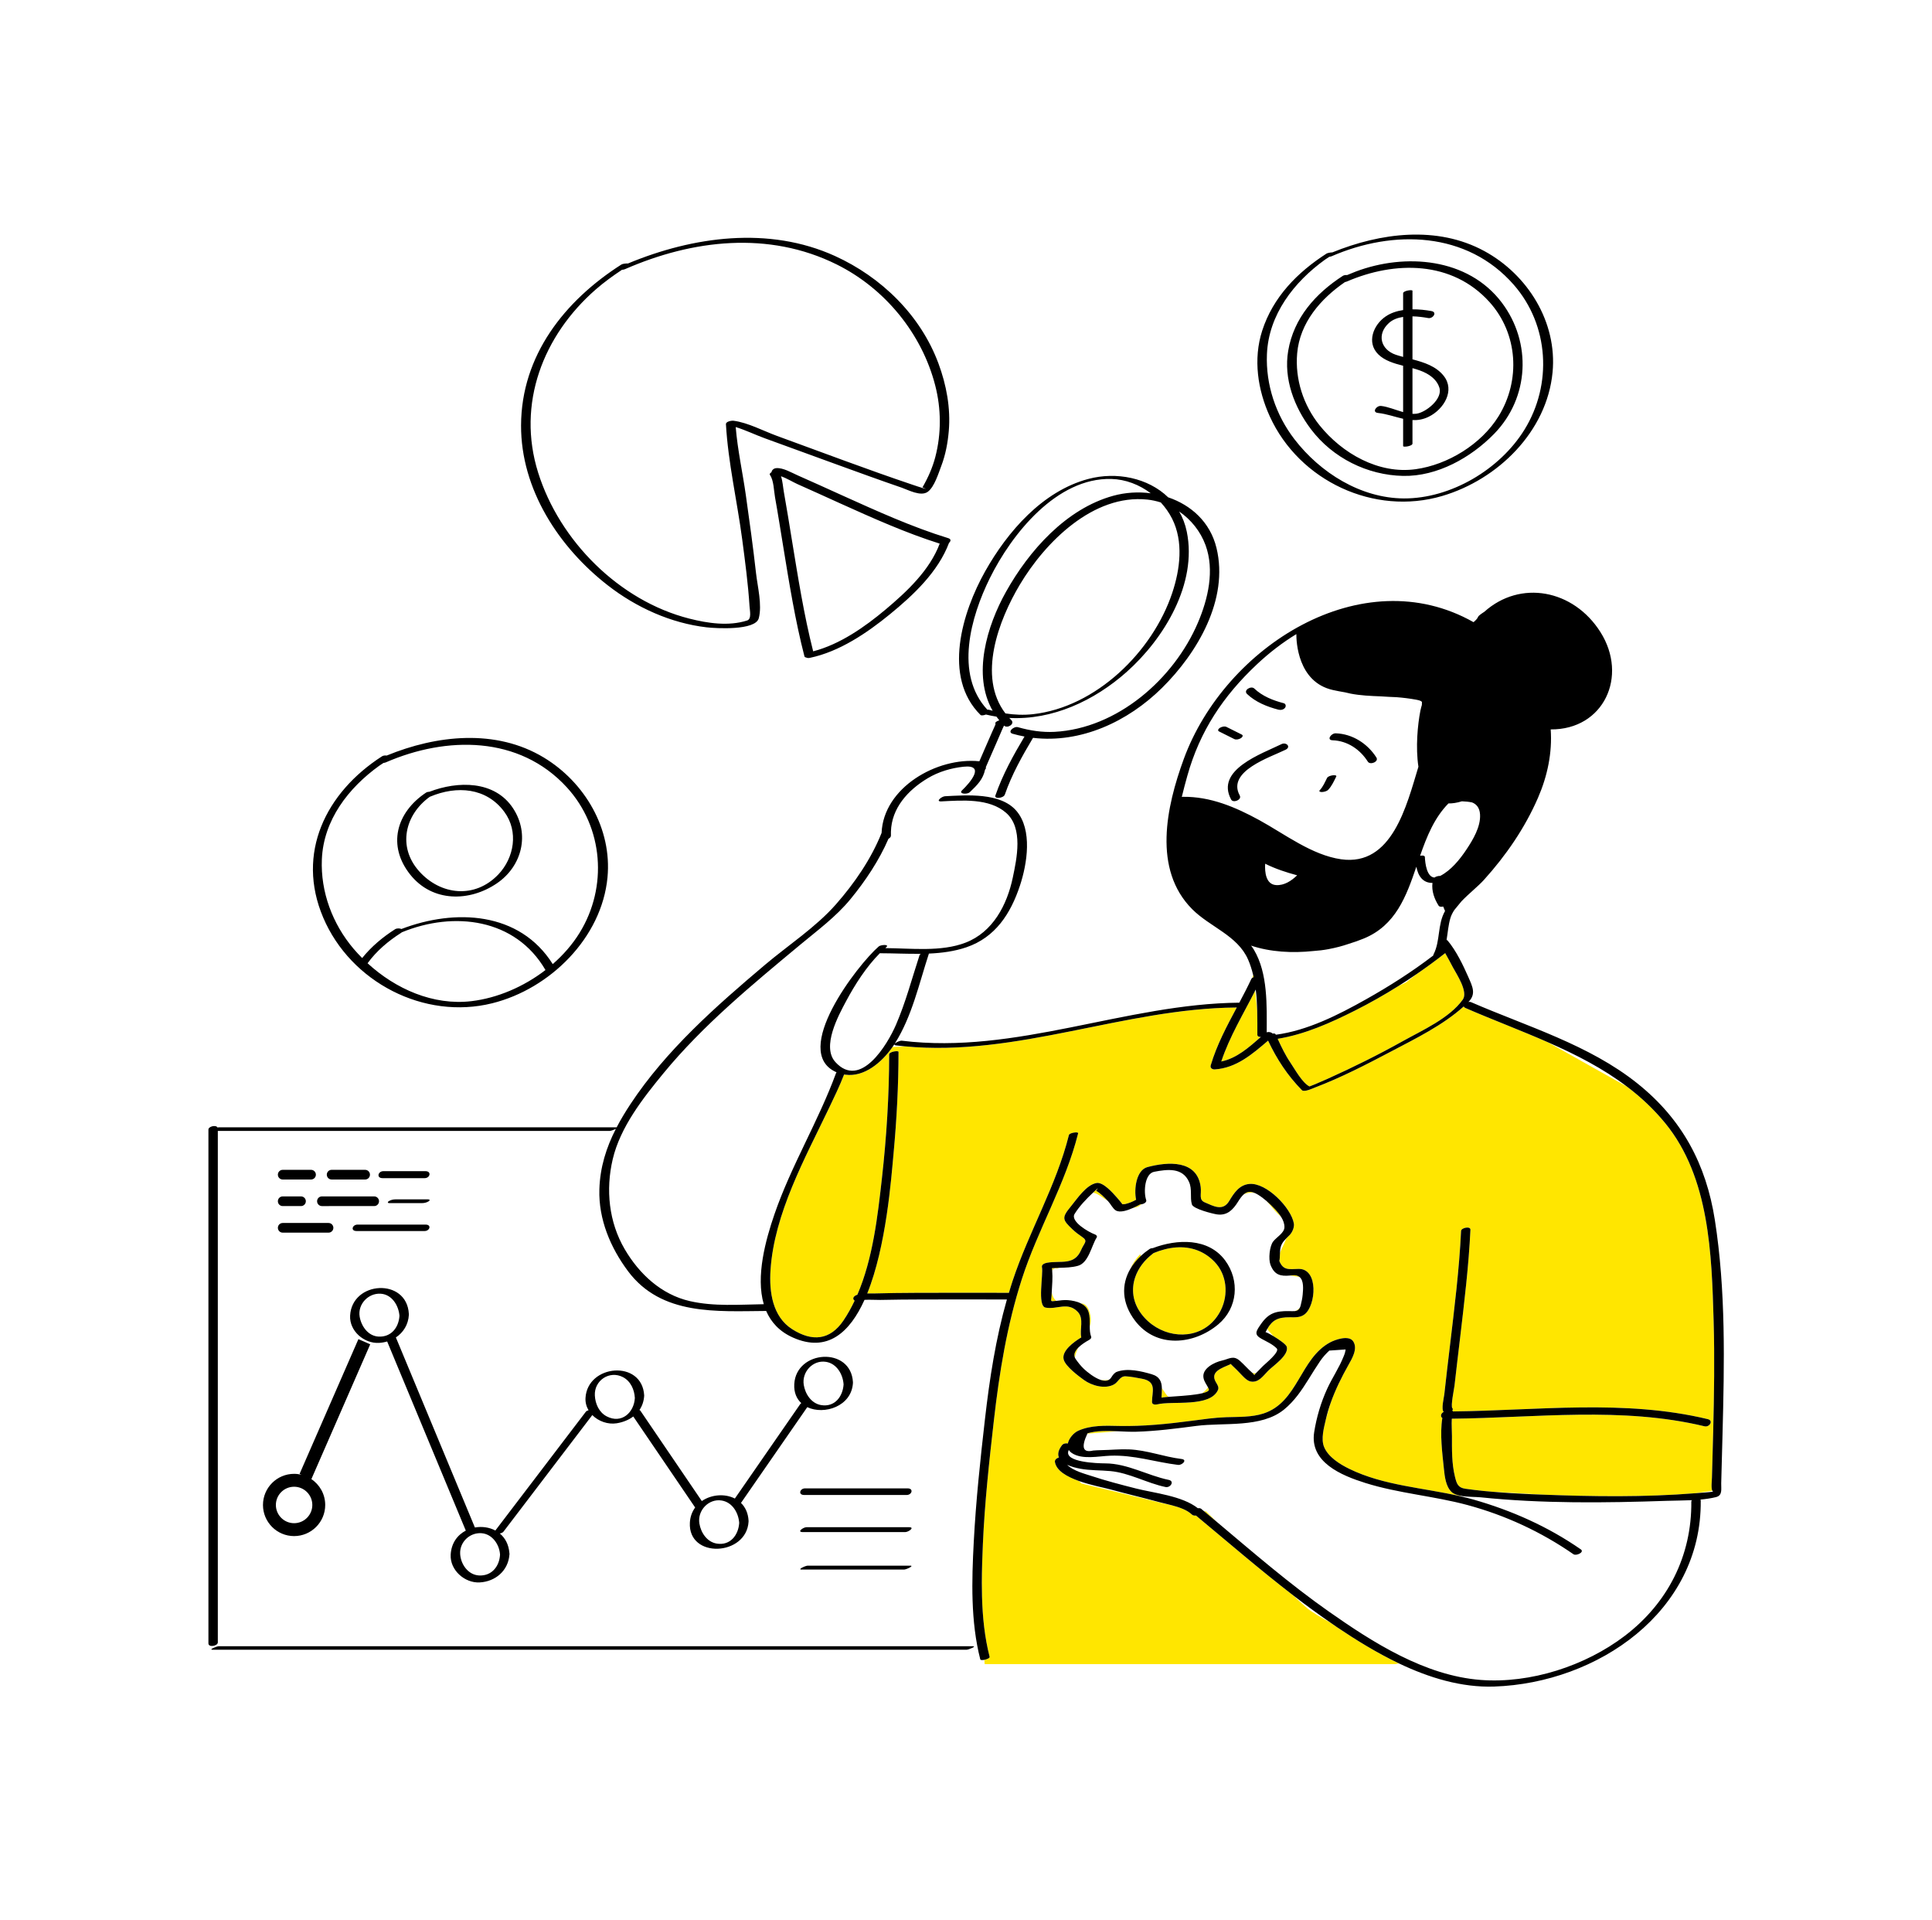<?xml version="1.0" standalone="no"?>
<svg version="1.1" id="Layer_1" xmlns="http://www.w3.org/2000/svg" xmlns:xlink="http://www.w3.org/1999/xlink" x="0px" y="0px" width="599.106px" height="595.28px" viewBox="0 0 599.106 595.28" enable-background="new 0 0 599.106 595.28" xml:space="preserve">
<path id="color_x5F_2" fill="#ffe600" d="M353.708,389.438c-1.304,1.221-2.371,2.554-3.195,3.964
	c0.676-1.578,1.673-3.113,3.063-4.563C353.612,388.8,353.658,389.069,353.708,389.438z M371.352,387.667
	c-4.215-1.617-8.984-1.093-13.545,0.801c-0.026,0.011-0.053,0.017-0.079,0.026c-0.131,0.096-0.252,0.202-0.379,0.301
	c-2.502,1.934-4.376,4.424-5.316,7.152c-1.271,3.688-0.856,7.796,1.953,11.493c5.074,6.679,14.579,8.386,20.752,3.552
	c1.527-1.196,2.854-2.786,3.854-4.807c2.397-4.838,1.894-10.961-1.957-14.965C375.032,389.555,373.248,388.395,371.352,387.667z
	 M339.886,369.167c0.695-0.837,0.694-0.933-0.002-0.286c-0.311,0.288-0.625,0.583-0.941,0.881c1.732,0.339,3.034,1.633,4.543,2.533
	C342.394,371.152,341.263,369.959,339.886,369.167z M333.331,420.948c0.105-1.038,0.529-2.105,1.092-3.185
	C333.463,418.72,332.833,419.839,333.331,420.948z M405.829,336.894C405.56,336.885,405.53,336.959,405.829,336.894L405.829,336.894
	z M400.673,395.393c-0.204,0.024-0.403,0.045-0.598,0.063c0.976,0.168,2.018,0.263,2.965,0.505
	C402.524,395.505,401.775,395.263,400.673,395.393z M406.04,336.837c0.085-0.026,0.174-0.055,0.287-0.098
	c0.508-0.193,1.013-0.39,1.514-0.599c1.262-0.527,2.517-1.069,3.764-1.631c7.937-3.571,15.761-7.448,23.36-11.69
	c6.025-3.363,14.52-7.123,18.647-12.919c1.716-2.41-1.906-7.839-3.043-9.942c-0.78-1.445-1.556-2.985-2.421-4.457
	c-2.871,2.263-5.838,4.428-8.87,6.505l-3.279,2.589c0,0-0.875,0.406-2.302,1.074c-4.404,2.765-8.929,5.33-13.54,7.65
	c-7.553,3.801-15.553,7.382-23.957,8.749c1.162,2.546,2.389,5.086,3.959,7.402C401.51,331.463,403.772,335.638,406.04,336.837z
	 M337.237,444.371c-0.021,0.043-0.036,0.082-0.056,0.124c1.878-0.159,5.72-0.479,9.475-0.752
	C343.415,443.599,340.11,443.521,337.237,444.371z M388.585,302.229l-0.252,0.945c0.124-0.1,0.264-0.187,0.42-0.253
	C388.702,302.688,388.642,302.459,388.585,302.229z M331.466,449.595c-0.01-0.016-0.026-0.031-0.036-0.047
	c-0.035,0.068-0.057,0.132-0.083,0.197L331.466,449.595z M377.361,471.869c-2.067-2.009-3.362-3.272-3.362-3.272
	s-0.257-0.04-0.681-0.107C374.669,469.612,376.017,470.738,377.361,471.869z M391.002,321.487c-0.59,0.025-1.099-0.158-1.099-0.667
	c0.001-2.383,0.02-4.866-0.047-7.371l-0.649-6.279c-3.66,7.235-7.933,14.218-10.491,21.926
	C383.509,328.129,387.329,324.679,391.002,321.487z M401.539,406.489c0.661-0.073,1.173-0.322,1.526-1.038
	c-0.148,0.151-0.295,0.292-0.434,0.412C402.353,406.103,401.977,406.307,401.539,406.489z M361.616,432.304
	c-0.403-0.627-0.849-1.285-1.324-1.938c0.028,0.943-0.065,1.95-0.115,2.948c0.735-0.112,1.48-0.184,2.227-0.246
	C362.091,432.866,361.819,432.619,361.616,432.304z M326.134,400.706c-0.014,0.25-0.028,0.501-0.038,0.748
	c-0.086,2.104-0.679,2.114,1.419,1.862c0.015-0.001,0.03-0.003,0.045-0.005C326.761,402.688,326.337,401.761,326.134,400.706z
	 M353.575,373.397c-0.569,0.305-1.332,0.705-2.169,1.081c1.017-0.088,1.893-0.419,2.483-1.101
	C353.784,373.39,353.678,373.398,353.575,373.397z M326.278,393.94c0.021-0.009,0.043-0.018,0.064-0.027
	c0.225-0.607,0.93-0.809,1.461-0.596c0.211-0.083,0.424-0.166,0.635-0.249c-0.747,0.022-1.494,0.047-2.238,0.104
	C326.234,393.427,326.257,393.683,326.278,393.94z M389.343,369.982c-1.564-0.756-2.672-0.566-3.682,0.333
	C386.829,369.789,388.055,369.589,389.343,369.982z M530.868,458.038c-0.025,0.953-0.316,3.426,0.118,4.165
	c-1.199,0.188-2.975,0.456-5.147,0.748c-15.809,1.272-31.914,1.048-47.754,0.435c-5.619-0.324-11.148-0.648-15.558-0.908
	c-0.798-0.07-1.595-0.137-2.392-0.214c-1.916-0.187-3.826-0.424-5.73-0.694c-2.336-0.331-2.697-1.594-3.223-3.688
	c-1.021-4.08-0.949-8.497-0.939-12.672c0.004-1.631-0.158-3.568-0.043-5.358c26.094-0.266,52.716-3.813,78.383,2.355
	c1.496,0.359,2.877-1.766,0.973-2.224c-25.877-6.218-52.733-2.658-79.038-2.384c-0.008-0.147-0.07-0.262-0.169-0.352
	c0.193-0.212,0.242-0.442,0.025-0.647c-0.597-0.565,0.552-6.049,0.658-7.002c0.553-4.973,1.164-9.939,1.747-14.908
	c1.304-11.102,2.667-22.239,3.193-33.41c0.057-1.217-2.854-0.63-2.9,0.354c-0.563,11.98-2.074,23.921-3.477,35.825
	c-0.584,4.951-1.192,9.9-1.722,14.858c-0.101,0.94-1.037,4.622-0.188,5.426c0.003,0.003,0.008,0.004,0.011,0.007
	c-0.875,0.373-1.139,1.438-0.434,1.9c-0.808,4.907-0.005,10.971,0.478,15.656c0.243,2.359,0.557,5.53,2.386,7.269
	c0.637,0.605,1.631,0.957,2.752,1.172l-0.036,0.146c-11.475-2.642-23.779-3.292-34.38-8.458c-2.959-1.442-6.618-3.698-7.889-6.858
	c-1.004-2.499-0.013-5.972,0.558-8.495c0.004-0.019,0.01-0.038,0.015-0.057c0.423-1.442,0.931-3.178,1.475-5.039
	c1.446-4.106,3.399-8.016,5.538-11.823c1.142-2.031,2.913-5.002,1.48-7.257c-1.338-2.108-5.672-0.522-7.213,0.309
	c-9.305,5.018-9.902,18.506-20.595,22.018c-3.652,1.2-7.834,1.033-11.63,1.161c-3.605,0.122-7.153,0.652-10.725,1.119
	c-7.453,0.974-14.941,1.753-22.468,1.593c-4.244-0.091-8.723-0.29-12.672,1.497c-1.348,0.609-2.864,2.279-3.207,3.939
	c-0.63-0.132-1.425,0.02-1.819,0.538c-1.184,1.559-1.365,2.803-0.952,3.805c-0.702,0.201-1.336,0.71-1.233,1.371
	c0.424,2.738,3.736,4.599,7.441,5.912l0.766,0.766c0,0,19.332,4.667,24.666,6c1.039,0.26,2.205,0.52,3.408,0.769
	c2.331,0.62,4.723,1.444,6.215,2.883c0.292,0.281,0.766,0.355,1.244,0.295c10.002,8.315,19.844,16.814,30.137,24.743
	c1.957,1.841,3.497,3.263,4.33,3.977c1.226,1.05,3.974,2.701,7.352,4.56c0.644,0.442,1.273,0.9,1.922,1.337
	c5.927,3.991,12.407,7.991,19.231,11.241l-1.173,0.195H305.333c0,0-0.032-0.464-0.084-1.32c0.821-0.166,1.719-0.567,1.627-0.927
	c-1.56-6.077-2.188-12.367-2.361-18.683c-0.023-1.375-0.041-2.792-0.054-4.248c0.005-4.032,0.151-8.058,0.322-12.027
	c0.554-12.821,1.954-25.598,3.41-38.342c1.707-14.942,4.052-29.444,8.67-43.803c4.952-15.399,13.53-29.475,17.458-45.206
	c0.146-0.589-2.68-0.184-2.855,0.521c-3.922,15.711-12.381,29.866-17.458,45.206c-0.409,1.238-0.778,2.479-1.152,3.721
	c-9.664-0.004-19.327-0.044-28.991,0.008c-4.357,0.023-8.716,0.061-13.07,0.194c-0.555,0.017-1.201,0-1.868,0
	c5.906-14.614,7.428-35.556,8.161-43.432c0.972-10.444,1.526-20.964,1.539-31.455c0-0.517-2.897-0.087-2.898,0.776
	c-0.015,12.813-0.821,25.661-2.25,38.39c-1.3,11.587-2.785,24.89-7.61,36.1c-0.177,0.063-0.349,0.13-0.507,0.215
	c-1.018,0.546-0.899,1.279-0.342,1.643c-1.02,2.145-2.158,4.212-3.472,6.151c-4.171,6.157-9.717,6.614-15.875,2.708
	c-6.171-3.916-7.185-11.68-6.743-18.353c1.161-17.546,10.672-34.603,18.109-50.159c1.635-3.419,3.302-6.848,4.674-10.387
	c0.126-0.008,0.262-0.018,0.406-0.029c5.937,0.82,11.361-3.881,14.659-8.601c0.386-0.021,1.794-0.097,3.76-0.19
	c34.874,3.34,68.063-11.763,102.78-12.034c0.064,0,0.133-0.008,0.205-0.02c-3.095,5.799-6.2,11.595-8.077,17.913
	c-0.255,0.859,0.46,1.344,1.274,1.291c6.694-0.44,11.623-4.748,16.505-8.917c2.723,5.76,5.984,10.756,10.495,15.362
	c0.684,0.698,3.331-0.554,4.001-0.809c8.109-3.084,15.95-7.134,23.612-11.174c7.618-4.016,16.061-8.129,22.563-13.983
	c0.063,0.185,0.235,0.359,0.56,0.5c8.408,3.649,17.147,6.917,25.616,10.639c5.868,3.294,13.738,7.712,23.928,13.427
	c0.199,0.112,0.393,0.23,0.589,0.344c4.286,3.259,8.268,6.969,11.814,11.311c13.737,16.815,14.384,40.599,14.986,61.312
	c0.332,11.416,0.144,22.843-0.136,34.258C531.136,448.561,530.993,453.299,530.868,458.038z M402.707,393.408
	c-2.885,0.042-4.813,0.644-6.034-2.579c0.146,0.387,0.228-1.663,0.251-2.421c0.542-1.408,1.423-2.969,1.993-4.509
	c0.306-0.308,0.631-0.624,0.984-0.98c0.803-0.809,1.52-2.405,1.323-3.58c-0.805-4.818-8.508-12.789-13.833-12.268
	c-3.124,0.306-4.75,2.836-6.221,5.292c-1.982,3.309-4.94,1.519-7.534,0.435c-1.985-0.83-1.028-2.459-1.302-4.734
	c-1.029-8.552-10.189-7.916-16.529-6.217c-3.441,0.922-4.209,6.785-3.502,10.117c-1.066,0.604-2.197,1.058-3.402,1.342
	c-0.346,0.019-0.612,0.042-0.826,0.066c-0.555-0.732-1.15-1.433-1.759-2.122c-1.229-1.393-4.239-4.849-6.302-4.472
	c-3.197,0.583-6.014,4.916-7.914,7.219c-2.952,3.577-2.679,4.155,0.531,7.191c0.922,0.872,1.933,1.622,2.979,2.333
	c1.881,1.276,0.583,1.813-0.362,4.033c-2.079,4.886-6.302,3.199-10.535,3.943c-0.601,0.105-1.797,0.485-1.609,1.333
	c0.491,2.21-1.521,12.034,1.107,12.565c3.531,0.714,6.895-1.945,10.004,1.337c2.014,2.127,0.517,5.404,1.085,7.914
	c-2.392,1.448-6.161,4.22-5.453,6.862c0.573,2.137,4.56,5.095,6.319,6.366c2.408,1.739,6.526,2.896,9.298,1.34
	c1.341-0.752,1.819-2.591,3.587-2.508c1.591,0.074,3.527,0.472,5.062,0.754c4.782,0.879,3.098,4.146,3.116,7.203
	c0.005,0.866,1.059,0.888,1.693,0.73c4.598-1.145,16.355,1.032,18.773-4.473c0.352-0.802-0.198-1.639-0.605-2.302
	c-2.065-3.369,1.853-4.476,4.4-5.632c0.138-0.063,0.154-0.129,0.15-0.166c0.025,0.067,0.166,0.29,0.788,0.843
	c0.677,0.603,1.3,1.277,1.938,1.921c0.83,0.838,2.137,2.462,3.396,2.715c2.494,0.501,3.871-1.668,5.459-3.282
	c1.58-1.604,6.477-4.793,5.806-7.444c-0.185-0.729-2.329-2.229-4.126-3.307c-0.365-0.431-0.738-0.834-1.078-1.199
	c-0.354-0.378-0.629-0.726-0.845-1.05c1.561-2.699,3.242-3.658,7.048-3.616c1.664,0.019,3.173,0.126,4.527-0.913
	C408.102,404.767,408.94,393.317,402.707,393.408z M341.365,427.841c0.945,0.308,1.839,0.35,2.533-0.084
	C343.042,427.928,342.196,427.944,341.365,427.841z M395.461,374.99c-0.869-0.929-1.784-1.833-2.755-2.667
	c1.218,1.283,2.324,2.798,3.461,3.911c0.377,0.369,0.766,0.734,1.141,1.109C396.776,376.476,396.104,375.678,395.461,374.99z
	 M388.311,425.605c0.005,0.004,0.01,0.009,0.015,0.014c0.412,0.356,0.581,0.604,0.644,0.755c0.034-0.112,0.124-0.272,0.335-0.484
	c0.041-0.042,0.083-0.084,0.125-0.126c-0.343-0.001-0.69-0.036-1.047-0.135C388.356,425.623,388.335,425.612,388.311,425.605z
	 M374.601,430.14c-0.504,0.706-1.104,1.319-1.809,1.819c1.33-0.313,2.283-0.729,2.061-1.278
	C374.776,430.492,374.69,430.313,374.601,430.14z M335.171,404.093c1.047,0.535,1.919,1.327,2.336,2.539
	c0.498,1.445,0.414,3.045,0.422,4.587c0.182-0.567,0.297-1.127,0.307-1.677C338.274,407.477,337.577,404.159,335.171,404.093z"></path>
<path id="color_x5F_1" d="M152.661,311.043c17.913-4.47,33.945-20.304,35.72-39.01c1.432-15.094-7.004-29.451-19.717-37.15
	c-14.899-9.023-33.291-6.987-48.761-0.629c-0.489-0.074-1.059-0.015-1.447,0.235c-17.416,11.202-26.727,30.026-18.232,49.993
	C108.75,304.527,131.531,316.315,152.661,311.043z M146.228,310.392c-11.891,1.419-23.574-3.779-32.247-11.749
	c2.796-3.83,6.396-6.871,10.387-9.415c0.099-0.063,0.181-0.125,0.251-0.185c16.129-6.623,35.203-4.33,44.531,11.701
	C162.42,305.927,154.253,309.434,146.228,310.392z M99.806,266.434c0.506-12.182,8.242-22.144,17.786-29.019
	c0.438-0.307,0.894-0.591,1.341-0.887c0.223-0.01,0.453-0.055,0.678-0.152c18.852-8.192,41.394-8.359,56.135,7.701
	c11.412,12.432,12.746,30.955,3.972,45.159c-2.201,3.563-5.046,6.825-8.314,9.672c-10.284-16.312-30.251-17.249-46.923-10.884
	c-0.538-0.244-1.436-0.267-1.981,0.081c-3.864,2.464-7.337,5.381-10.194,8.925c-0.924-0.931-1.82-1.883-2.66-2.872
	C103.124,286.481,99.386,276.522,99.806,266.434z M154.1,273.854c7.821-5.34,10.243-15.253,5.003-23.246
	c-5.708-8.704-17.213-8.493-25.901-5.146c-0.408,0.015-0.827,0.108-1.1,0.289c-9.249,6.142-12.084,16.466-4.832,25.483
	C134.138,279.774,145.634,279.635,154.1,273.854z M133.288,247.025c0.039-0.014,0.078-0.024,0.117-0.041
	c8.23-3.463,17.433-2.836,23.004,4.75c4.43,6.032,3.066,14.198-1.893,19.394c-7.256,7.603-17.89,6.447-24.554-1.019
	C123.198,262.531,125.558,252.581,133.288,247.025z M447.218,153.774c17.307-5.102,32.484-19.989,34.229-38.37
	c1.478-15.579-7.737-30.285-21.188-37.579c-14.666-7.953-32.195-5.635-47.088,0.419c-0.647,0.024-1.546,0.199-1.814,0.373
	c-9.062,5.828-16.621,13.52-19.969,23.957c-2.818,8.783-1.385,18.313,2.385,26.56C402.931,149.171,426.159,159.982,447.218,153.774z
	 M392.871,109.806c0.509-12.246,8.385-22.375,17.976-29.283c0.453-0.316,0.922-0.609,1.383-0.914
	c0.279-0.037,0.532-0.091,0.685-0.157c19.175-8.332,41.979-7.742,56.493,8.834c10.991,12.553,11.986,30.907,3.325,44.928
	c-7.652,12.387-22.894,21.379-37.374,21.318c-13.405-0.057-25.974-7.974-33.954-18.35
	C395.625,128.668,392.478,119.28,392.871,109.806z M435.11,147.548c10.574,0.207,21.025-5.661,28.236-13.061
	c10.894-11.178,11.681-28.305,2.371-40.649c-10.507-13.932-29.989-15.421-45.29-9.647c-0.909,0.343-1.802,0.721-2.698,1.092
	c-0.463-0.049-0.977,0.02-1.336,0.251c-8.467,5.483-15.19,13.032-16.927,23.219c-1.48,8.687,1.89,17.494,7.069,24.338
	C413.267,141.984,424.024,147.332,435.11,147.548z M402.244,109.574c0.821-9.517,7.278-16.942,14.844-22.136
	c0.179-0.021,0.362-0.067,0.541-0.144c14.969-6.463,32.664-6.493,44.243,6.333c8.883,9.84,9.699,24.349,2.814,35.451
	c-5.382,8.68-15.715,15.005-25.69,16.39c-11.507,1.597-22.784-4.889-29.79-13.587C404.165,125.618,401.553,117.584,402.244,109.574z
	 M435.104,113.396c0,4.79,0,9.581,0,14.371c-2.321-0.652-4.73-1.68-6.825-1.909c-1.463-0.161-2.942,1.956-0.986,2.17
	c2.763,0.304,5.296,1.248,7.812,1.806c0,2.822,0,5.645,0,8.467c0,0.439,2.898,0.032,2.898-0.776c0-2.427,0-4.854,0-7.281
	c1.649,0.071,3.326-0.187,5.089-1.064c4.678-2.329,8.189-8.156,4.572-12.681c-2.367-2.962-6.022-4.135-9.661-5.089
	c0-4.443,0-8.886,0-13.329c1.738,0.032,3.451,0.269,4.876,0.528c1.468,0.268,2.922-1.817,0.986-2.17
	c-1.812-0.33-3.835-0.555-5.862-0.532c0-1.917,0-3.834,0-5.751c0-0.439-2.898-0.032-2.898,0.776c0,1.733,0,3.467,0,5.2
	c-1.979,0.299-3.867,0.914-5.456,2.008c-3.796,2.612-5.946,8.064-2.259,11.714C429.356,111.799,432.203,112.653,435.104,113.396z
	 M438.003,128.05c0-4.635,0-9.271,0-13.907c1.553,0.424,3.042,0.909,4.331,1.619c1.813,0.999,3.352,2.375,4.003,4.392
	c1.146,3.539-4.178,7.66-6.994,8.093c-0.432,0.066-0.881,0.08-1.34,0.057C438.003,128.219,438.003,128.135,438.003,128.05z
	 M430.706,100.132c1.168-1.06,2.722-1.622,4.398-1.878c0,4.134,0,8.269,0,12.403c-0.778-0.208-1.541-0.425-2.27-0.67
	C428.214,108.437,426.8,103.679,430.706,100.132z M188.576,181.558c8.798,6.817,19.459,11.649,30.552,12.938
	c2.806,0.326,15.148,1.07,16.168-2.831c1.084-4.143-0.393-9.827-0.855-13.962c-0.904-8.083-2.025-16.142-3.161-24.195
	c-0.981-6.957-2.572-14.076-3.141-21.111c2.911,0.891,6.285,2.495,8.919,3.45c7.463,2.707,14.916,5.439,22.377,8.149
	c6.702,2.435,13.404,4.875,20.149,7.19c2.066,0.71,5.993,2.876,8.144,1.268c2.036-1.524,3.295-5.722,4.166-8.004
	c1.316-3.456,2.003-7.126,2.318-10.8c0.611-7.128-0.727-14.295-3.201-20.966c-5.552-14.972-17.713-26.787-32.1-33.321
	c-20.49-9.306-43.984-6.072-64.184,2.329c-0.654-0.047-1.681,0.096-2.021,0.313c-17.654,11.254-31.055,28.214-31.127,49.886
	C161.514,151.746,173.335,169.747,188.576,181.558z M184.817,89.677c2.534-2.206,5.262-4.177,8.061-6.033
	c0.302-0.003,0.633-0.062,0.93-0.192c20.988-9.179,44.57-11.911,65.62-1.476c14.931,7.402,26.424,21.389,30.581,37.521
	c1.868,7.25,1.917,14.906,0.039,22.152c-0.858,3.314-2.262,6.462-3.973,9.418c-0.058,0.1,2.223,0.896,0.061,0.248
	c-1.033-0.31-2.057-0.658-3.08-1.002c-14.129-4.75-28.078-10.061-42.086-15.155c-4.206-1.529-9.013-4.13-13.493-4.712
	c-0.588-0.076-2.413,0.208-2.364,1.073c0.67,11.873,3.485,23.914,5.04,35.702c0.908,6.889,1.835,13.804,2.278,20.742
	c0.091,1.413,0.687,3.954-0.748,4.414c-5.731,1.839-12.246,0.857-17.939-0.59c-21.723-5.523-40.226-24.077-46.874-45.279
	C160.184,125.188,168.384,103.981,184.817,89.677z M261.017,153.524c-4.556-2.052-9.094-4.147-13.673-6.148
	c-1.894-0.827-4.453-2.388-6.617-2.237c-0.869,0.061-1.429,0.698-1.487,1.272c-0.43,0.244-0.688,0.558-0.477,0.849
	c1.184,1.628,1.222,4.99,1.563,6.885c0.919,5.111,1.716,10.244,2.557,15.368c1.866,11.378,3.691,22.824,6.576,33.998
	c0.05,0.193,0.249,0.296,0.517,0.335c0.272,0.148,0.655,0.219,1.157,0.114c9.152-1.904,17.699-7.699,24.82-13.512
	c7.273-5.936,14.949-13.135,18.336-22.139c0.554-0.499,0.722-1.162-0.217-1.45C282.718,163.371,271.83,158.394,261.017,153.524z
	 M274.65,188.944c-6.427,5.4-14.201,10.851-22.49,12.991c-2.874-11.334-4.696-22.935-6.588-34.463
	c-0.817-4.984-1.606-9.974-2.501-14.945c-0.25-1.394-0.367-3.315-0.887-4.871c1.744,0.599,3.854,1.884,5.086,2.426
	c4.432,1.953,8.83,3.984,13.246,5.974c10.104,4.551,20.3,9.144,30.884,12.487C288.303,176.793,281.235,183.411,274.65,188.944z
	 M384.438,246.627c0.734,1.35-2.025,2.434-2.652,1.282c-5.044-9.268,9.529-14.214,15.592-17.199
	c1.477-0.727,3.065,0.853,1.289,1.728C393.828,234.82,380.337,239.093,384.438,246.627z M409.258,244.988
	c0.996-1.056,1.599-2.478,2.241-3.761c0.27-0.539,1.153-0.752,1.685-0.839c0.161-0.027,1.442-0.15,1.183,0.367
	c-0.701,1.402-1.377,2.932-2.466,4.086c-0.455,0.482-1.299,0.682-1.933,0.717C409.657,245.575,408.796,245.477,409.258,244.988z
	 M382.744,229.135c-1.569-0.786-3.14-1.57-4.709-2.354c-0.616-0.308-0.143-0.886,0.255-1.127c0.545-0.331,1.441-0.577,2.052-0.272
	c1.57,0.784,3.14,1.568,4.709,2.354c0.615,0.308,0.143,0.886-0.255,1.127C384.251,229.193,383.354,229.439,382.744,229.135z
	 M386.709,215.163c-1.237-1.175,1.259-2.623,2.225-1.706c2.521,2.396,5.813,3.698,9.134,4.561c0.682,0.177,0.794,0.963,0.389,1.451
	c-0.502,0.605-1.326,0.737-2.049,0.549C392.915,219.11,389.36,217.682,386.709,215.163z M414.213,227.356
	c5.169,0.17,9.854,3.178,12.599,7.495c0.83,1.305-1.924,2.431-2.648,1.292c-2.428-3.817-6.346-6.478-10.94-6.629
	C411.265,229.449,412.781,227.309,414.213,227.356z M534.144,444.822c0.577-22.14,1.059-44.633-2.373-66.583
	c-2.701-17.285-10.15-31.234-23.967-42.298c-15.053-12.053-34.208-17.674-51.644-25.241c-0.231-0.101-0.514-0.107-0.8-0.054
	c2.434-2.465,1.282-4.731-0.033-7.721c-1.667-3.789-3.744-8.113-6.418-11.316c-0.077-0.093-0.193-0.146-0.332-0.174
	c0.381-2.295,0.545-4.682,1.199-6.835c0.258-0.849,0.687-1.681,1.23-2.495c0.63-0.775,1.376-1.683,2.199-2.673
	c2.296-2.403,5.143-4.628,6.968-6.647c6.843-7.57,12.681-16.066,16.755-25.439c2.932-6.744,4.453-14.01,3.936-21.203
	c16.438,0.133,24.115-16.457,15.415-30.191c-8.368-13.211-24.856-16.271-36.001-6.27c-1.073,0.688-1.841,1.268-1.945,1.583
	c-0.179,0.534-0.83,1.159-1.4,1.629c-34.521-19.549-77.09,7.526-89.861,42.456c-5.389,14.739-9.686,34.179,2.625,46.534
	c5.51,5.53,14.049,8.139,17.314,15.575c0.67,1.527,1.178,3.129,1.574,4.771c0.057,0.231,0.117,0.46,0.168,0.692
	c-0.156,0.066-0.296,0.153-0.42,0.253c-0.141,0.114-0.259,0.247-0.333,0.405c-1.15,2.462-2.411,4.878-3.69,7.287
	c-35.295,0.326-69.164,16.165-104.66,11.789c-0.555-0.068-1.905,0.531-2.236,0.989c0.039-0.062,0.08-0.123,0.119-0.185
	c5.296-8.418,7.442-18.415,10.5-27.755c0.007-0.021,0.004-0.039,0.006-0.059c3.98-0.175,7.911-0.685,11.626-1.95
	c9.002-3.065,13.743-10.432,16.626-19.15c2.221-6.716,3.955-17.281-1.131-23.178c-4.938-5.726-15.48-4.84-22.112-4.506
	c-1.032,0.052-3.085,1.696-1.139,1.599c6.455-0.325,14.839-1.043,20.079,3.547c5.361,4.696,3.324,14.119,2.076,20.07
	c-1.781,8.495-6.178,16.909-14.638,20.174c-7.6,2.932-16.901,1.746-24.897,1.697c0.086-0.076,0.167-0.162,0.254-0.236
	c1.206-1.042-1.68-0.804-2.273-0.29c-6.57,5.682-27.527,32.73-13.139,39.01c0.017,0.007,0.033,0.012,0.049,0.02
	c-0.068,0.065-0.125,0.133-0.152,0.207c-5.483,14.98-13.921,28.696-19.127,43.846c-2.723,7.923-5.831,19.208-3.297,27.847
	c-7.638,0.117-15.458,0.753-22.943-0.963c-8.863-2.032-15.699-8.444-20.178-16.087c-4.942-8.434-5.934-18.473-3.727-27.875
	c2.341-9.972,9.361-18.913,15.733-26.663c12.324-14.989,27.511-27.459,42.368-39.822c5.418-4.509,11.139-8.701,15.629-14.171
	c4.637-5.646,8.868-11.983,11.787-18.725c0.445-0.234,0.778-0.582,0.76-1.002c-0.013-0.29-0.003-0.571-0.001-0.856
	c0.022-0.118,0.021-0.224,0-0.319c0.192-7.339,5.28-12.909,11.396-16.579c3.378-2.027,7.271-3.177,11.167-3.582
	c6.771-0.704,2.085,4.854-0.474,7.292c-1.263,1.204,1.588,1.351,2.361,0.614c2.425-2.311,4.123-4.04,4.745-7.015
	c0.229-0.214,0.338-0.471,0.23-0.743c-0.008-0.018,0.803-1.843,1.004-2.312c0.752-1.756,1.525-3.501,2.293-5.25
	c0.641-1.461,1.281-2.924,1.9-4.395c0.109-0.258,0.293-0.598,0.45-0.951c0.012,0.012,0.022,0.024,0.034,0.036
	c0.97,0.958,3.443-0.519,2.219-1.73c-0.22-0.217-0.42-0.442-0.625-0.665c13.344,0.706,26.344-5.325,36.386-14.252
	c11.626-10.335,21.97-27.384,18.655-43.505c-0.476-2.313-1.287-4.396-2.358-6.253c3.694,2.539,6.62,6.185,8.177,10.438
	c2.861,7.815,0.776,16.685-2.369,24.052c-7.457,17.464-24.996,32.789-44.45,33.83c-3.831,0.205-7.671-0.389-11.345-1.441
	c-1.315-0.376-3.422,1.527-1.652,2.034c1.225,0.351,2.451,0.631,3.677,0.859c-3.499,5.872-6.768,11.782-9.021,18.269
	c-0.421,1.211,2.527,0.865,2.922-0.271c2.168-6.241,5.373-11.942,8.742-17.59c14.811,1.741,29.359-4.975,39.994-15.48
	c10.955-10.82,20.777-27.442,16.896-43.399c-1.95-8.02-7.874-13.29-14.99-15.695c-6.215-6.037-16.046-8.025-24.787-5.686
	c-14.172,3.791-25.04,16.331-31.961,28.637c-7.074,12.578-13.308,32.784-1.43,44.528c0.254,0.251,1.016,0.117,1.678-0.131
	c1.085,0.265,2.172,0.478,3.258,0.647c0.278,0.388,0.572,0.77,0.882,1.145c-0.267,0.082-0.501,0.179-0.638,0.256
	c-0.01,0.005-0.02,0.011-0.029,0.016c-0.627,0.355-0.682,0.67-0.451,0.897c-0.016,0-0.03-0.001-0.045-0.002
	c0.023,0.107-0.816,1.88-1.029,2.376c-0.753,1.76-1.528,3.511-2.297,5.264c-0.568,1.295-1.132,2.592-1.686,3.893
	c-13.153-1.353-29.752,8.178-30.326,22.213c-3.243,8.113-8.406,15.596-14.15,22.14c-6.212,7.075-14.832,12.693-22.019,18.764
	c-15.194,12.836-30.666,26.46-41.708,43.18c-1.569,2.377-3.01,4.766-4.279,7.201c-0.054-0.007-0.116-0.012-0.195-0.012
	c-41.067,0-82.136,0-123.203,0c-0.081,0-0.209,0.025-0.361,0.064c-0.465-0.9-2.828-0.356-2.828,0.641c0,53.099,0,106.198,0,159.298
	c0,1.36,2.914,0.806,2.914-0.3c0-52.864,0-105.728,0-158.592c40.526,0,81.054,0,121.58,0c0.312,0,1.282-0.34,1.854-0.644
	c-2.969,5.813-4.916,11.908-5.118,18.79c-0.271,9.246,3.434,18.037,8.875,25.33c10.352,13.874,27.567,12.446,42.853,12.35
	c1.494,3.47,4.101,6.371,8.286,8.239c10.69,4.771,17.638-1.569,22.206-11.685c1.564-0.099,3.813,0.05,4.905,0.024
	c4.339-0.102,8.679-0.121,13.019-0.14c8.744-0.039,17.486-0.001,26.23,0.004c-3.463,12.135-5.353,24.454-6.799,37.044
	c-1.456,12.668-2.807,25.35-3.479,38.087c-0.636,12.03-0.997,24.676,2.021,36.439c0.068,0.267,0.648,0.276,1.271,0.151
	c0.821-0.166,1.719-0.567,1.627-0.927c-1.56-6.077-2.188-12.367-2.361-18.683c-0.039-1.416-0.056-2.832-0.054-4.248
	c0.005-4.032,0.151-8.058,0.322-12.027c0.554-12.821,1.954-25.598,3.41-38.342c1.707-14.942,4.052-29.444,8.67-43.803
	c4.952-15.399,13.53-29.475,17.458-45.206c0.146-0.589-2.68-0.184-2.855,0.521c-3.922,15.711-12.381,29.866-17.458,45.206
	c-0.409,1.238-0.778,2.479-1.152,3.721c-9.664-0.004-19.327-0.044-28.991,0.008c-4.357,0.023-8.716,0.061-13.07,0.194
	c-0.555,0.017-1.201,0-1.868,0c5.906-14.614,7.428-35.556,8.161-43.432c0.972-10.444,1.526-20.964,1.539-31.455
	c0-0.517-2.897-0.087-2.898,0.776c-0.015,12.813-0.821,25.661-2.25,38.39c-1.3,11.587-2.785,24.89-7.61,36.1
	c-0.177,0.063-0.349,0.13-0.507,0.215c-1.018,0.546-0.899,1.279-0.342,1.643c-1.02,2.145-2.158,4.212-3.472,6.151
	c-4.171,6.157-9.717,6.614-15.875,2.708c-6.171-3.916-7.185-11.68-6.743-18.353c1.161-17.546,10.672-34.603,18.109-50.159
	c1.635-3.419,3.302-6.848,4.674-10.387c0.009-0.024,0.02-0.048,0.029-0.073c0.126,0.022,0.251,0.026,0.377,0.043
	c5.937,0.82,11.361-3.881,14.659-8.601c0.21-0.3,0.413-0.601,0.604-0.899c-0.113,0.199-0.016,0.364,0.463,0.423
	c0.898,0.111,1.796,0.2,2.692,0.286c34.874,3.34,68.063-11.763,102.78-12.034c0.064,0,0.133-0.008,0.205-0.02
	c-3.095,5.799-6.2,11.595-8.077,17.913c-0.255,0.859,0.46,1.344,1.274,1.291c6.694-0.44,11.623-4.748,16.505-8.917
	c2.723,5.76,5.984,10.756,10.495,15.362c0.684,0.698,3.331-0.554,4.001-0.809c8.109-3.084,15.95-7.134,23.612-11.174
	c7.618-4.016,16.061-8.129,22.563-13.983c0.063,0.185,0.235,0.359,0.56,0.5c8.408,3.649,17.147,6.917,25.616,10.639
	c8.674,3.811,17.061,8.103,24.517,13.771c4.286,3.259,8.268,6.969,11.814,11.311c13.737,16.815,14.384,40.599,14.986,61.312
	c0.332,11.416,0.144,22.843-0.136,34.258c-0.117,4.739-0.26,9.478-0.385,14.216c-0.025,0.953-0.316,3.426,0.118,4.165
	c0.097,0.165,0.229,0.245,0.408,0.201c-0.865,0.211-1.805,0.239-2.688,0.321c-0.953,0.088-1.911,0.148-2.867,0.226
	c-15.809,1.272-31.914,1.048-47.754,0.435c-1.09-0.042-2.183-0.08-3.27-0.125c-4.101-0.171-8.199-0.427-12.288-0.783
	c-0.798-0.07-1.595-0.137-2.392-0.214c-1.916-0.187-3.826-0.424-5.73-0.694c-2.336-0.331-2.697-1.594-3.223-3.688
	c-1.021-4.08-0.949-8.497-0.939-12.672c0.004-1.631-0.158-3.568-0.043-5.358c26.094-0.266,52.716-3.813,78.383,2.355
	c1.496,0.359,2.877-1.766,0.973-2.224c-25.877-6.218-52.733-2.658-79.038-2.384c-0.008-0.147-0.07-0.262-0.169-0.352
	c0.193-0.212,0.242-0.442,0.025-0.647c-0.597-0.565,0.552-6.049,0.658-7.002c0.553-4.973,1.164-9.939,1.747-14.908
	c1.304-11.102,2.667-22.239,3.193-33.41c0.057-1.217-2.854-0.63-2.9,0.354c-0.563,11.98-2.074,23.921-3.477,35.825
	c-0.584,4.951-1.192,9.9-1.722,14.858c-0.101,0.94-1.037,4.622-0.188,5.426c0.003,0.003,0.008,0.004,0.011,0.007
	c-0.875,0.373-1.139,1.438-0.434,1.9c-0.808,4.907-0.005,10.971,0.478,15.656c0.243,2.359,0.557,5.53,2.386,7.269
	c0.637,0.605,1.631,0.957,2.752,1.172c2.111,0.405,4.681,0.318,6.214,0.477c19.102,1.979,38.585,1.748,57.757,1.092
	c2.521-0.086,5.163-0.077,7.792-0.2c-0.105,0.136-0.172,0.286-0.17,0.451c0.153,16.812-7.296,31.454-20.629,41.612
	c-12.26,9.339-29.259,14.84-44.688,13.667c-17.267-1.313-33.416-11.587-47.204-21.281c-12.1-8.505-23.281-18.184-34.589-27.691
	c-1.345-1.13-2.692-2.256-4.043-3.379c-0.281-0.234-0.561-0.471-0.842-0.704c-0.242-0.201-0.626-0.241-1.023-0.179
	c-4.868-3.861-13.589-4.694-19.21-6.125c-4.632-1.179-9.264-2.375-13.803-3.876c-1.846-0.61-5.727-1.603-7.509-3.456
	c1.242,0.574,2.72,0.96,4.065,1.208c3.085,0.569,6.227,0.445,9.335,0.734c5.876,0.546,11.337,3.742,17.105,4.941
	c1.493,0.311,2.897-1.813,0.975-2.213c-6.625-1.377-12.763-5.081-19.656-5.118c-2.315-0.013-12.912-0.301-11.409-3.957
	c0.026-0.065,0.048-0.129,0.083-0.197c0.01,0.017,0.026,0.031,0.036,0.047c0.202,0.314,0.474,0.611,0.856,0.87
	c3.218,2.178,8.284,1,11.911,0.858c7.452-0.291,13.822,1.963,21.077,2.849c1.241,0.151,3.031-1.594,1.076-1.833
	c-5.54-0.676-10.726-2.761-16.336-2.981c-2.805-0.11-5.641,0.188-8.443,0.235c-0.485,0.01-0.97,0.026-1.454,0.049
	c-0.393,0.027-0.786,0.055-1.179,0.082c-3.175,0.763-3.771-0.982-1.793-5.229c0.02-0.042,0.035-0.081,0.056-0.124
	c2.873-0.85,6.178-0.772,9.419-0.628c1.946,0.086,3.87,0.197,5.662,0.146c6.252-0.177,12.483-0.999,18.678-1.808
	c8.503-1.11,20.062,0.723,27.184-5.077c3.196-2.603,5.429-5.918,7.595-9.388c1.17-1.874,2.313-3.756,3.561-5.582
	c0.871-1.275,1.77-2.266,2.876-3.304c1.687-0.115,3.372-0.231,5.059-0.347c-0.099,0.736-0.3,1.444-0.605,2.126
	c-1.339,3.442-3.546,6.649-5.089,10.01c-1.967,4.287-3.323,8.847-4.057,13.502c-1.468,9.325,8.443,13.42,15.884,15.758
	c10.288,3.232,21.288,4.03,31.712,6.853c11.736,3.179,22.809,8.311,32.797,15.233c0.887,0.615,3.524-0.648,2.277-1.513
	c-10.207-7.074-21.42-12.055-33.342-15.45c-1.32-0.376-2.658-0.707-4.004-1.017c-11.475-2.642-23.779-3.292-34.38-8.458
	c-2.959-1.442-6.618-3.698-7.889-6.858c-1.004-2.499-0.013-5.972,0.558-8.495c0.004-0.019,0.01-0.038,0.015-0.057
	c0.391-1.717,0.896-3.392,1.475-5.039c1.446-4.106,3.399-8.016,5.538-11.823c1.142-2.031,2.913-5.002,1.48-7.257
	c-1.338-2.108-5.672-0.522-7.213,0.309c-9.305,5.018-9.902,18.506-20.595,22.018c-3.652,1.2-7.834,1.033-11.63,1.161
	c-3.605,0.122-7.153,0.652-10.725,1.119c-7.453,0.974-14.941,1.753-22.468,1.593c-4.244-0.091-8.723-0.29-12.672,1.497
	c-1.348,0.609-2.864,2.279-3.207,3.939c-0.63-0.132-1.425,0.02-1.819,0.538c-1.184,1.559-1.365,2.803-0.952,3.805
	c-0.702,0.201-1.336,0.71-1.233,1.371c0.424,2.738,3.736,4.599,7.441,5.912c3.704,1.313,7.803,2.077,9.804,2.624
	c5.026,1.371,10.098,2.568,15.126,3.933c1.146,0.311,2.518,0.608,3.91,0.978c2.331,0.62,4.723,1.444,6.215,2.883
	c0.292,0.281,0.766,0.355,1.244,0.295c10.002,8.315,19.844,16.814,30.137,24.743c3.818,2.941,7.704,5.796,11.682,8.537
	c0.644,0.442,1.273,0.9,1.922,1.337c5.927,3.991,12.407,7.991,19.231,11.241c9.366,4.46,19.381,7.507,29.515,7.161
	c32.023-1.093,64.351-23.188,64.037-57.622c-0.001-0.137-0.037-0.25-0.09-0.351c1.629-0.151,3.236-0.377,4.783-0.754
	c2.131-0.52,1.613-2.448,1.656-4.271C533.856,454.872,534.013,449.847,534.144,444.822z M306.622,220.042
	c-0.104-0.03-0.261-0.025-0.441,0c-10.256-11.02-5.124-28.883,0.762-40.786c6.785-13.72,20.737-31.197,37.67-30.763
	c4.43,0.114,8.705,1.78,12.229,4.442c-3.863-0.51-7.861-0.262-11.621,0.771c-14.621,4.016-26.135,17.019-33.275,29.787
	c-5.916,10.581-10.485,25.772-4.126,36.867C307.419,220.258,307.019,220.156,306.622,220.042z M316.229,181.291
	c7.879-13.217,22.8-28.165,39.547-26.404c1.434,0.151,2.835,0.459,4.188,0.894c1.383,1.505,2.566,3.182,3.481,4.984
	c3.62,7.132,2.495,15.769,0.064,23.058c-6.087,18.256-23.666,35.445-43.226,37.603c-2.842,0.313-5.695,0.194-8.504-0.24
	C303.021,209.75,309.692,192.256,316.229,181.291z M259.063,329.293c-4.372-4.78,0.945-14.468,3.327-18.926
	c2.74-5.128,6.229-10.595,10.451-14.838c0.073,0.006,0.146,0.014,0.234,0.014c4.048,0.01,8.267,0.226,12.466,0.17
	c-0.194,0.122-0.336,0.265-0.389,0.424c-2.372,7.245-4.291,14.6-7.325,21.615C275.192,323.846,266.846,337.803,259.063,329.293z
	 M453.329,248.433c1.083,0.038,2.175,0.141,3.157,0.35c1.363,0.53,2.344,1.647,2.471,3.731c0.231,3.815-2.217,7.866-4.235,10.898
	c-2.041,3.064-4.766,6.426-8.123,8.157c-0.572-0.028-1.327,0.164-1.783,0.503c-2.365-0.165-2.879-4.345-2.969-6.359
	c-0.021-0.47-0.758-0.558-1.482-0.387c2.071-5.971,4.424-11.799,8.793-16.233C450.396,249.117,451.782,248.908,453.329,248.433z
	 M366.776,247.043c-0.106,0.001-0.207,0.013-0.305,0.031c0.538-2.254,1.128-4.436,1.699-6.482
	c3.888-13.932,11.133-24.798,21.622-34.649c3.799-3.567,7.892-6.717,12.2-9.346c-0.014,2.208,0.393,14.9,11.34,17.333
	c1.219,0.271,2.477,0.509,3.752,0.722c0.555,0.146,1.126,0.277,1.715,0.392c3.066,0.597,6.219,0.731,9.358,0.852
	c1.753,0.12,3.415,0.203,4.929,0.26c1.985,0.152,3.957,0.394,5.918,0.746c1.242,0.224,1.774,0.427,1.942,0.778l-0.032,0.884
	c-0.115,0.438-0.311,1.008-0.46,1.778c-0.843,4.334-1.518,11.354-0.609,17.375l-0.001,0.006
	c-3.662,12.018-8.154,30.921-23.949,28.688c-9.066-1.281-17.514-7.823-25.365-12.123
	C383.146,250.243,375.327,246.91,366.776,247.043z M402.241,271.375c-1.765,1.711-4.011,3.195-6.516,3.038
	c-3.18-0.2-3.563-3.988-3.402-6.629C395.47,269.36,398.839,270.467,402.241,271.375z M387.958,293.175
	c5.959,1.992,12.77,2.376,19.33,1.674c1.562-0.102,3.138-0.287,4.711-0.586c2.298-0.438,4.32-0.974,6.117-1.595
	c1.679-0.506,3.288-1.073,4.798-1.695c9.874-4.066,13.155-13.035,16.29-22.253c0.551,2.866,2.009,5.058,4.999,5.016
	c-0.312,2.481,0.58,4.965,1.914,7.068c0.221,0.349,0.821,0.392,1.408,0.254l0.577,1.386c-2.405,4.216-1.414,9.245-3.561,13.444
	c-0.07,0.137-0.09,0.251-0.083,0.351c-6.612,5.062-13.658,9.545-20.916,13.621c-8.47,4.757-18.088,9.651-27.919,10.947
	c-0.024-0.054-0.05-0.109-0.074-0.163c-0.103-0.227-0.488-0.264-0.944-0.199c-0.345-0.418-1.139-0.619-1.803-0.375
	c0.017-8.269,0.398-18.252-3.945-25.57C388.58,294.032,388.278,293.592,387.958,293.175z M378.716,329.097
	c2.559-7.708,6.831-14.691,10.491-21.926c0.064-0.127,0.132-0.252,0.195-0.379c0.271,2.201,0.396,4.438,0.454,6.658
	c0.066,2.504,0.048,4.988,0.047,7.371c0,0.509,0.509,0.691,1.099,0.667C387.329,324.679,383.509,328.129,378.716,329.097z
	 M405.829,336.894C405.53,336.959,405.56,336.885,405.829,336.894L405.829,336.894z M453.612,309.9
	c-4.128,5.797-12.622,9.557-18.647,12.919c-7.6,4.242-15.424,8.119-23.36,11.69c-1.247,0.562-2.502,1.104-3.764,1.631
	c-0.501,0.209-1.006,0.406-1.514,0.599c-0.113,0.043-0.202,0.071-0.287,0.098c-2.268-1.199-4.53-5.374-5.881-7.366
	c-1.57-2.315-2.797-4.856-3.959-7.402c8.404-1.367,16.404-4.948,23.957-8.749c4.611-2.32,9.136-4.885,13.54-7.65
	c1.886-1.183,3.745-2.406,5.581-3.664c3.032-2.077,5.999-4.242,8.87-6.505c0.865,1.472,1.641,3.012,2.421,4.457
	C451.706,302.062,455.328,307.491,453.612,309.9z M334.216,406.731c2.014,2.127,0.517,5.404,1.085,7.914
	c-2.392,1.448-6.161,4.22-5.453,6.862c0.573,2.137,4.56,5.095,6.319,6.366c2.408,1.739,6.526,2.896,9.298,1.34
	c1.341-0.752,1.819-2.591,3.587-2.508c1.591,0.074,3.527,0.472,5.062,0.754c4.782,0.879,3.098,4.146,3.116,7.203
	c0.005,0.866,1.059,0.888,1.693,0.73c4.598-1.145,16.355,1.032,18.773-4.473c0.352-0.802-0.198-1.639-0.605-2.302
	c-2.065-3.369,1.853-4.476,4.4-5.632c0.138-0.063,0.154-0.129,0.15-0.166c0.025,0.067,0.166,0.29,0.788,0.843
	c0.677,0.603,1.3,1.277,1.938,1.921c0.83,0.838,2.137,2.462,3.396,2.715c2.494,0.501,3.871-1.668,5.459-3.282
	c1.58-1.604,6.477-4.793,5.806-7.444c-0.185-0.729-2.329-2.229-4.126-3.307c-1.299-0.779-2.416-1.339-2.475-1.222
	c0.185-0.369,0.367-0.707,0.552-1.026c1.561-2.699,3.242-3.658,7.048-3.616c1.664,0.019,3.173,0.126,4.527-0.913
	c3.546-2.722,4.385-14.171-1.849-14.081c-2.885,0.042-4.813,0.644-6.034-2.579c0.146,0.387,0.228-1.663,0.251-2.421
	c0.003-0.102,0.006-0.183,0.007-0.229c0.055-2.12,0.83-3.115,1.986-4.28c0.306-0.308,0.631-0.624,0.984-0.98
	c0.803-0.809,1.52-2.405,1.323-3.58c-0.805-4.818-8.508-12.789-13.833-12.268c-3.124,0.306-4.75,2.836-6.221,5.292
	c-1.982,3.309-4.94,1.519-7.534,0.435c-1.985-0.83-1.028-2.459-1.302-4.734c-1.029-8.552-10.189-7.916-16.529-6.217
	c-3.441,0.922-4.209,6.785-3.502,10.117c-1.066,0.604-2.197,1.058-3.402,1.342c-0.346,0.019-0.612,0.042-0.826,0.066
	c-0.555-0.732-1.15-1.433-1.759-2.122c-1.229-1.393-4.239-4.849-6.302-4.472c-3.197,0.583-6.014,4.916-7.914,7.219
	c-2.952,3.577-2.679,4.155,0.531,7.191c0.922,0.872,1.933,1.622,2.979,2.333c1.881,1.276,0.583,1.813-0.362,4.033
	c-2.079,4.886-6.302,3.199-10.535,3.943c-0.601,0.105-1.797,0.485-1.609,1.333c0.491,2.21-1.521,12.034,1.107,12.565
	C327.743,406.108,331.106,403.449,334.216,406.731z M327.515,403.316c-2.098,0.252-1.505,0.243-1.419-1.862
	c0.01-0.247,0.024-0.498,0.038-0.748c0.119-2.208,0.339-4.537,0.145-6.766c-0.021-0.257-0.044-0.513-0.078-0.767
	c0.744-0.057,1.491-0.082,2.238-0.104c1.971-0.058,3.939-0.092,5.851-0.629c3.289-0.925,4.187-6.23,5.759-8.722
	c0.296-0.468-0.091-0.847-0.51-0.997c-2.022-0.724-7.719-4.065-6.313-6.351c1.484-2.412,3.621-4.623,5.717-6.608
	c0.316-0.299,0.631-0.593,0.941-0.881c0.696-0.646,0.697-0.551,0.002,0.286c1.377,0.792,2.508,1.985,3.6,3.128
	c0.053,0.056,0.107,0.112,0.161,0.167c0.739,0.772,1.44,2.271,2.366,2.823c1.27,0.757,3.518,0.036,5.394-0.807
	c0.837-0.376,1.6-0.776,2.169-1.081c0.103,0.001,0.209-0.007,0.314-0.02c0.867-0.103,1.772-0.658,1.539-1.335
	c-0.865-2.503-0.457-8.18,2.459-8.741c4.117-0.792,8.816-1.391,10.833,3.146c1.026,2.309,0.237,4.738,0.878,6.96
	c0.407,1.41,6.536,2.921,7.802,3.101c3.145,0.445,4.958-1.441,6.508-3.934c0.601-0.966,1.161-1.731,1.753-2.259
	c1.01-0.899,2.117-1.09,3.682-0.333c0.225,0.109,0.455,0.229,0.7,0.378c0.944,0.572,1.823,1.243,2.663,1.963
	c0.971,0.834,1.886,1.737,2.755,2.667c0.643,0.688,1.315,1.486,1.847,2.353c0.602,0.981,1.022,2.053,0.99,3.172
	c-0.052,1.793-2.518,3.07-3.527,4.443c-1.094,1.486-1.473,5.39-0.804,7.155c1.204,3.174,3.095,3.628,6.108,3.343
	c0.194-0.019,0.394-0.04,0.598-0.063c1.103-0.13,1.852,0.112,2.367,0.568c1.311,1.157,1.064,3.737,0.914,5.436
	c-0.098,1.106-0.338,2.18-0.604,3.255c-0.079,0.319-0.175,0.579-0.284,0.799c-0.354,0.716-0.865,0.965-1.526,1.038
	c-0.537,0.059-1.172,0.005-1.9-0.003c-4.053-0.044-6.272,0.632-8.614,4.008c-1.494,2.156-2.282,3.229,0.128,4.558
	c1.647,0.909,3.398,1.647,4.751,2.998c1.062,1.059-3.574,4.769-4.215,5.422c-0.752,0.766-1.504,1.53-2.26,2.293
	c-0.042,0.042-0.084,0.084-0.125,0.126c-0.211,0.212-0.301,0.372-0.335,0.484c-0.063-0.151-0.231-0.399-0.644-0.755
	c-0.005-0.004-0.01-0.009-0.015-0.014c-1.331-1.154-2.483-2.506-3.8-3.68c-2.082-1.854-3.318-0.605-5.622-0.093
	c-2.209,0.491-6.163,2.375-5.704,5.267c0.193,1.216,0.889,2.021,1.416,3.04c0.09,0.173,0.176,0.352,0.252,0.541
	c0.223,0.549-0.73,0.966-2.061,1.278c-2.303,0.541-5.743,0.767-6.219,0.808c-1.37,0.12-2.773,0.184-4.17,0.3
	c-0.746,0.062-1.491,0.134-2.227,0.246c0.05-0.998,0.144-2.004,0.115-2.948c-0.057-1.917-0.625-3.565-3.15-4.305
	c-3.277-0.96-7.44-1.961-10.75-0.777c-0.799,0.286-1.358,1.062-1.778,1.75c-0.2,0.327-0.444,0.555-0.715,0.724
	c-0.694,0.434-1.588,0.392-2.533,0.084c-2.031-0.663-4.282-2.521-5.222-3.402c-0.979-0.918-1.819-2.001-2.591-3.095
	c-0.093-0.131-0.162-0.263-0.222-0.395c-0.498-1.109,0.132-2.229,1.092-3.185c0.977-0.972,2.288-1.775,3.099-2.22
	c0.347-0.19,1.036-0.608,0.839-1.126c-0.372-0.978-0.426-2.073-0.432-3.198c-0.008-1.542,0.076-3.142-0.422-4.587
	c-0.417-1.212-1.289-2.004-2.336-2.539c-1.232-0.631-2.713-0.9-4.028-1.006c-1.177-0.094-2.419,0.083-3.583,0.223
	C327.545,403.313,327.529,403.314,327.515,403.316z M377.792,410.59c6.038-5.066,6.697-13.595,2.134-19.791
	c-5.23-7.101-14.984-6.666-22.395-3.85c-0.393,0.019-0.79,0.113-1.054,0.291c-1.012,0.683-1.937,1.418-2.77,2.197
	c-1.304,1.221-2.371,2.554-3.195,3.964c-2.829,4.835-2.695,10.598,1.453,16.056C358.546,418.117,370.215,416.948,377.792,410.59z
	 M352.032,395.947c0.94-2.729,2.814-5.219,5.316-7.152c0.127-0.099,0.248-0.205,0.379-0.301c0.026-0.009,0.053-0.016,0.079-0.026
	c4.561-1.894,9.33-2.418,13.545-0.801c1.896,0.728,3.681,1.888,5.283,3.553c3.851,4.004,4.354,10.127,1.957,14.965
	c-1.001,2.021-2.327,3.611-3.854,4.807c-6.173,4.834-15.678,3.127-20.752-3.552C351.176,403.743,350.761,399.636,352.032,395.947z
	 M299.765,511.474c-77.948,0-155.896,0-233.846,0c-1.373,0,1.359-1.083,1.906-1.083c77.948,0,155.896,0,233.846,0
	C303.044,510.391,300.312,511.474,299.765,511.474z M81.548,466.596c0,5.321,4.33,9.65,9.652,9.65c5.32,0,9.648-4.329,9.648-9.65
	c0-3.363-1.73-6.326-4.346-8.054l0.06,0.026l18.246-41.786l-3.666-1.601l-18.246,41.786l0.618,0.27
	c-0.742-0.184-1.516-0.292-2.314-0.292C85.878,456.945,81.548,461.274,81.548,466.596z M91.2,460.945
	c3.114,0,5.648,2.535,5.648,5.651c0,3.116-2.534,5.65-5.648,5.65c-3.117,0-5.652-2.535-5.652-5.65
	C85.548,463.48,88.083,460.945,91.2,460.945z M153.607,474.517c-1.903-1.018-4.184-1.323-6.342-0.937
	c-8.168-19.642-16.336-39.283-24.503-58.924c2.301-1.522,3.866-3.979,4.032-7.053c0.004-0.069-0.005-0.131-0.016-0.191
	c0-0.02,0.006-0.037,0.005-0.057c-0.606-11.256-17.63-10.277-18.212,0.528c-0.258,4.788,4.343,8.712,8.953,8.463
	c0.879-0.047,1.729-0.199,2.536-0.438c8.129,19.545,16.256,39.09,24.384,58.634c-2.548,1.329-4.491,3.827-4.688,7.466
	c-0.257,4.774,4.348,8.852,8.989,8.602c4.888-0.263,8.835-3.628,9.223-8.581c0.02-0.077,0.029-0.157,0.024-0.241
	c0.006-0.106-0.007-0.201-0.029-0.289c-0.216-2.7-1.354-4.717-2.976-6.057c0.483-0.105,0.931-0.297,1.127-0.554
	c9.184-12.054,18.368-24.108,27.553-36.162c1.927,1.944,4.87,2.981,7.577,2.541c1.949-0.317,3.715-1.028,5.132-2.104
	c6.396,9.408,12.794,18.815,19.191,28.223c-0.93,1.263-1.539,2.825-1.64,4.686c-0.607,11.292,17.623,10.409,18.203-0.355
	c0.002-0.041-0.007-0.075-0.012-0.112c0.003-0.033,0.013-0.065,0.011-0.099c-0.13-2.41-1.025-4.247-2.352-5.543
	c6.853-9.898,13.705-19.795,20.558-29.693c5.245,2.501,13.77-0.254,14.161-7.527c0.002-0.034-0.007-0.062-0.01-0.092
	c0.004-0.036,0.014-0.071,0.012-0.107c-0.602-11.158-17.628-10.029-18.199,0.577c-0.141,2.621,0.745,4.573,2.184,5.904
	c-0.141,0.086-0.257,0.186-0.334,0.297c-6.758,9.761-13.516,19.521-20.273,29.282c-3.107-1.595-7.272-1.274-10.244,0.781
	c-6.35-9.337-12.699-18.675-19.049-28.012c-0.066-0.099-0.17-0.165-0.296-0.208c0.848-1.244,1.379-2.745,1.474-4.501
	c-0.604-11.208-17.637-9.703-18.201,0.776c-0.075,1.4,0.292,2.677,0.944,3.785c-0.371,0.111-0.692,0.275-0.851,0.482
	C172.307,449.976,162.957,462.246,153.607,474.517z M117.376,414.392c-3.273-0.176-5.374-3.282-5.85-6.204
	c-0.631-3.869,2.693-7.297,6.463-7.095c3.555,0.191,5.639,3.676,5.88,6.854C123.647,411.587,121.298,414.603,117.376,414.392z
	 M155.059,482.008c-0.196,3.648-2.606,6.653-6.515,6.442c-3.428-0.185-5.682-3.519-5.851-6.663
	c-0.197-3.667,2.927-6.636,6.515-6.443C152.634,475.529,154.89,478.865,155.059,482.008z M256.15,422.224
	c3.36,0.548,5.245,3.902,5.444,7.003c-0.246,3.755-2.738,7.094-6.943,6.409c-3.063-0.499-4.949-3.44-5.408-6.261
	C248.585,425.34,252.093,421.563,256.15,422.224z M223.788,465.216c3.352,0.546,5.229,3.853,5.436,6.952
	c-0.242,3.762-2.772,7.083-6.95,6.402c-3.061-0.499-4.939-3.408-5.399-6.231C216.216,468.303,219.757,464.56,223.788,465.216z
	 M193.164,426.958c2.422,1.255,3.562,3.893,3.7,6.479c-0.243,4.521-4.113,8.083-8.705,5.704c-2.422-1.255-3.561-3.893-3.699-6.48
	C184.209,428.011,188.992,424.797,193.164,426.958z M281.158,463.501c-10.594,0-21.188,0-31.781,0c-1.97,0-1.354-2.051,0.275-2.051
	c10.594,0,21.188,0,31.781,0C283.403,461.451,282.788,463.501,281.158,463.501z M280.715,475.004c-10.594,0-21.188,0-31.781,0
	c-1.953,0,0.163-1.515,1.162-1.515c10.594,0,21.188,0,31.781,0C283.83,473.489,281.714,475.004,280.715,475.004z M282.231,485.413
	c1.437,0-1.248,1.21-1.871,1.21c-10.594,0-21.188,0-31.781,0c-1.437,0,1.248-1.21,1.871-1.21
	C261.044,485.413,271.638,485.413,282.231,485.413z M131.685,365.274c-4.353,0-8.705,0-13.059,0c-1.964,0-1.427-2.166,0.246-2.166
	c4.353,0,8.705,0,13.059,0C133.895,363.108,133.357,365.274,131.685,365.274z M102.839,365.691c-0.828,0-1.5-0.671-1.5-1.5
	s0.672-1.5,1.5-1.5h10.383c0.828,0,1.5,0.671,1.5,1.5s-0.672,1.5-1.5,1.5H102.839z M86.167,364.191c0-0.829,0.672-1.5,1.5-1.5h8.785
	c0.828,0,1.5,0.671,1.5,1.5s-0.672,1.5-1.5,1.5h-8.785C86.839,365.691,86.167,365.02,86.167,364.191z M132.915,372.463
	c-0.595,0.368-1.355,0.549-2.05,0.549c-3.375,0-6.751,0-10.127,0c-0.561,0-0.62-0.333-0.165-0.615
	c0.595-0.368,1.355-0.549,2.05-0.549c3.375,0,6.751,0,10.127,0C133.311,371.848,133.37,372.182,132.915,372.463z M99.825,370.93
	h16.209c0.828,0,1.5,0.671,1.5,1.5s-0.672,1.5-1.5,1.5H99.825c-0.828,0-1.5-0.671-1.5-1.5S98.997,370.93,99.825,370.93z
	 M86.167,372.43c0-0.829,0.672-1.5,1.5-1.5h5.674c0.828,0,1.5,0.671,1.5,1.5s-0.672,1.5-1.5,1.5h-5.674
	C86.839,373.93,86.167,373.259,86.167,372.43z M110.578,381.668c-1.972,0-1.318-1.997,0.291-1.997c7.028,0,14.056,0,21.084,0
	c1.972,0,1.318,1.997-0.291,1.997C124.634,381.668,117.606,381.668,110.578,381.668z M86.167,380.669c0-0.829,0.672-1.5,1.5-1.5
	h14.209c0.828,0,1.5,0.671,1.5,1.5s-0.672,1.5-1.5,1.5H87.667C86.839,382.169,86.167,381.498,86.167,380.669z" fill="#000000"></path>
</svg>